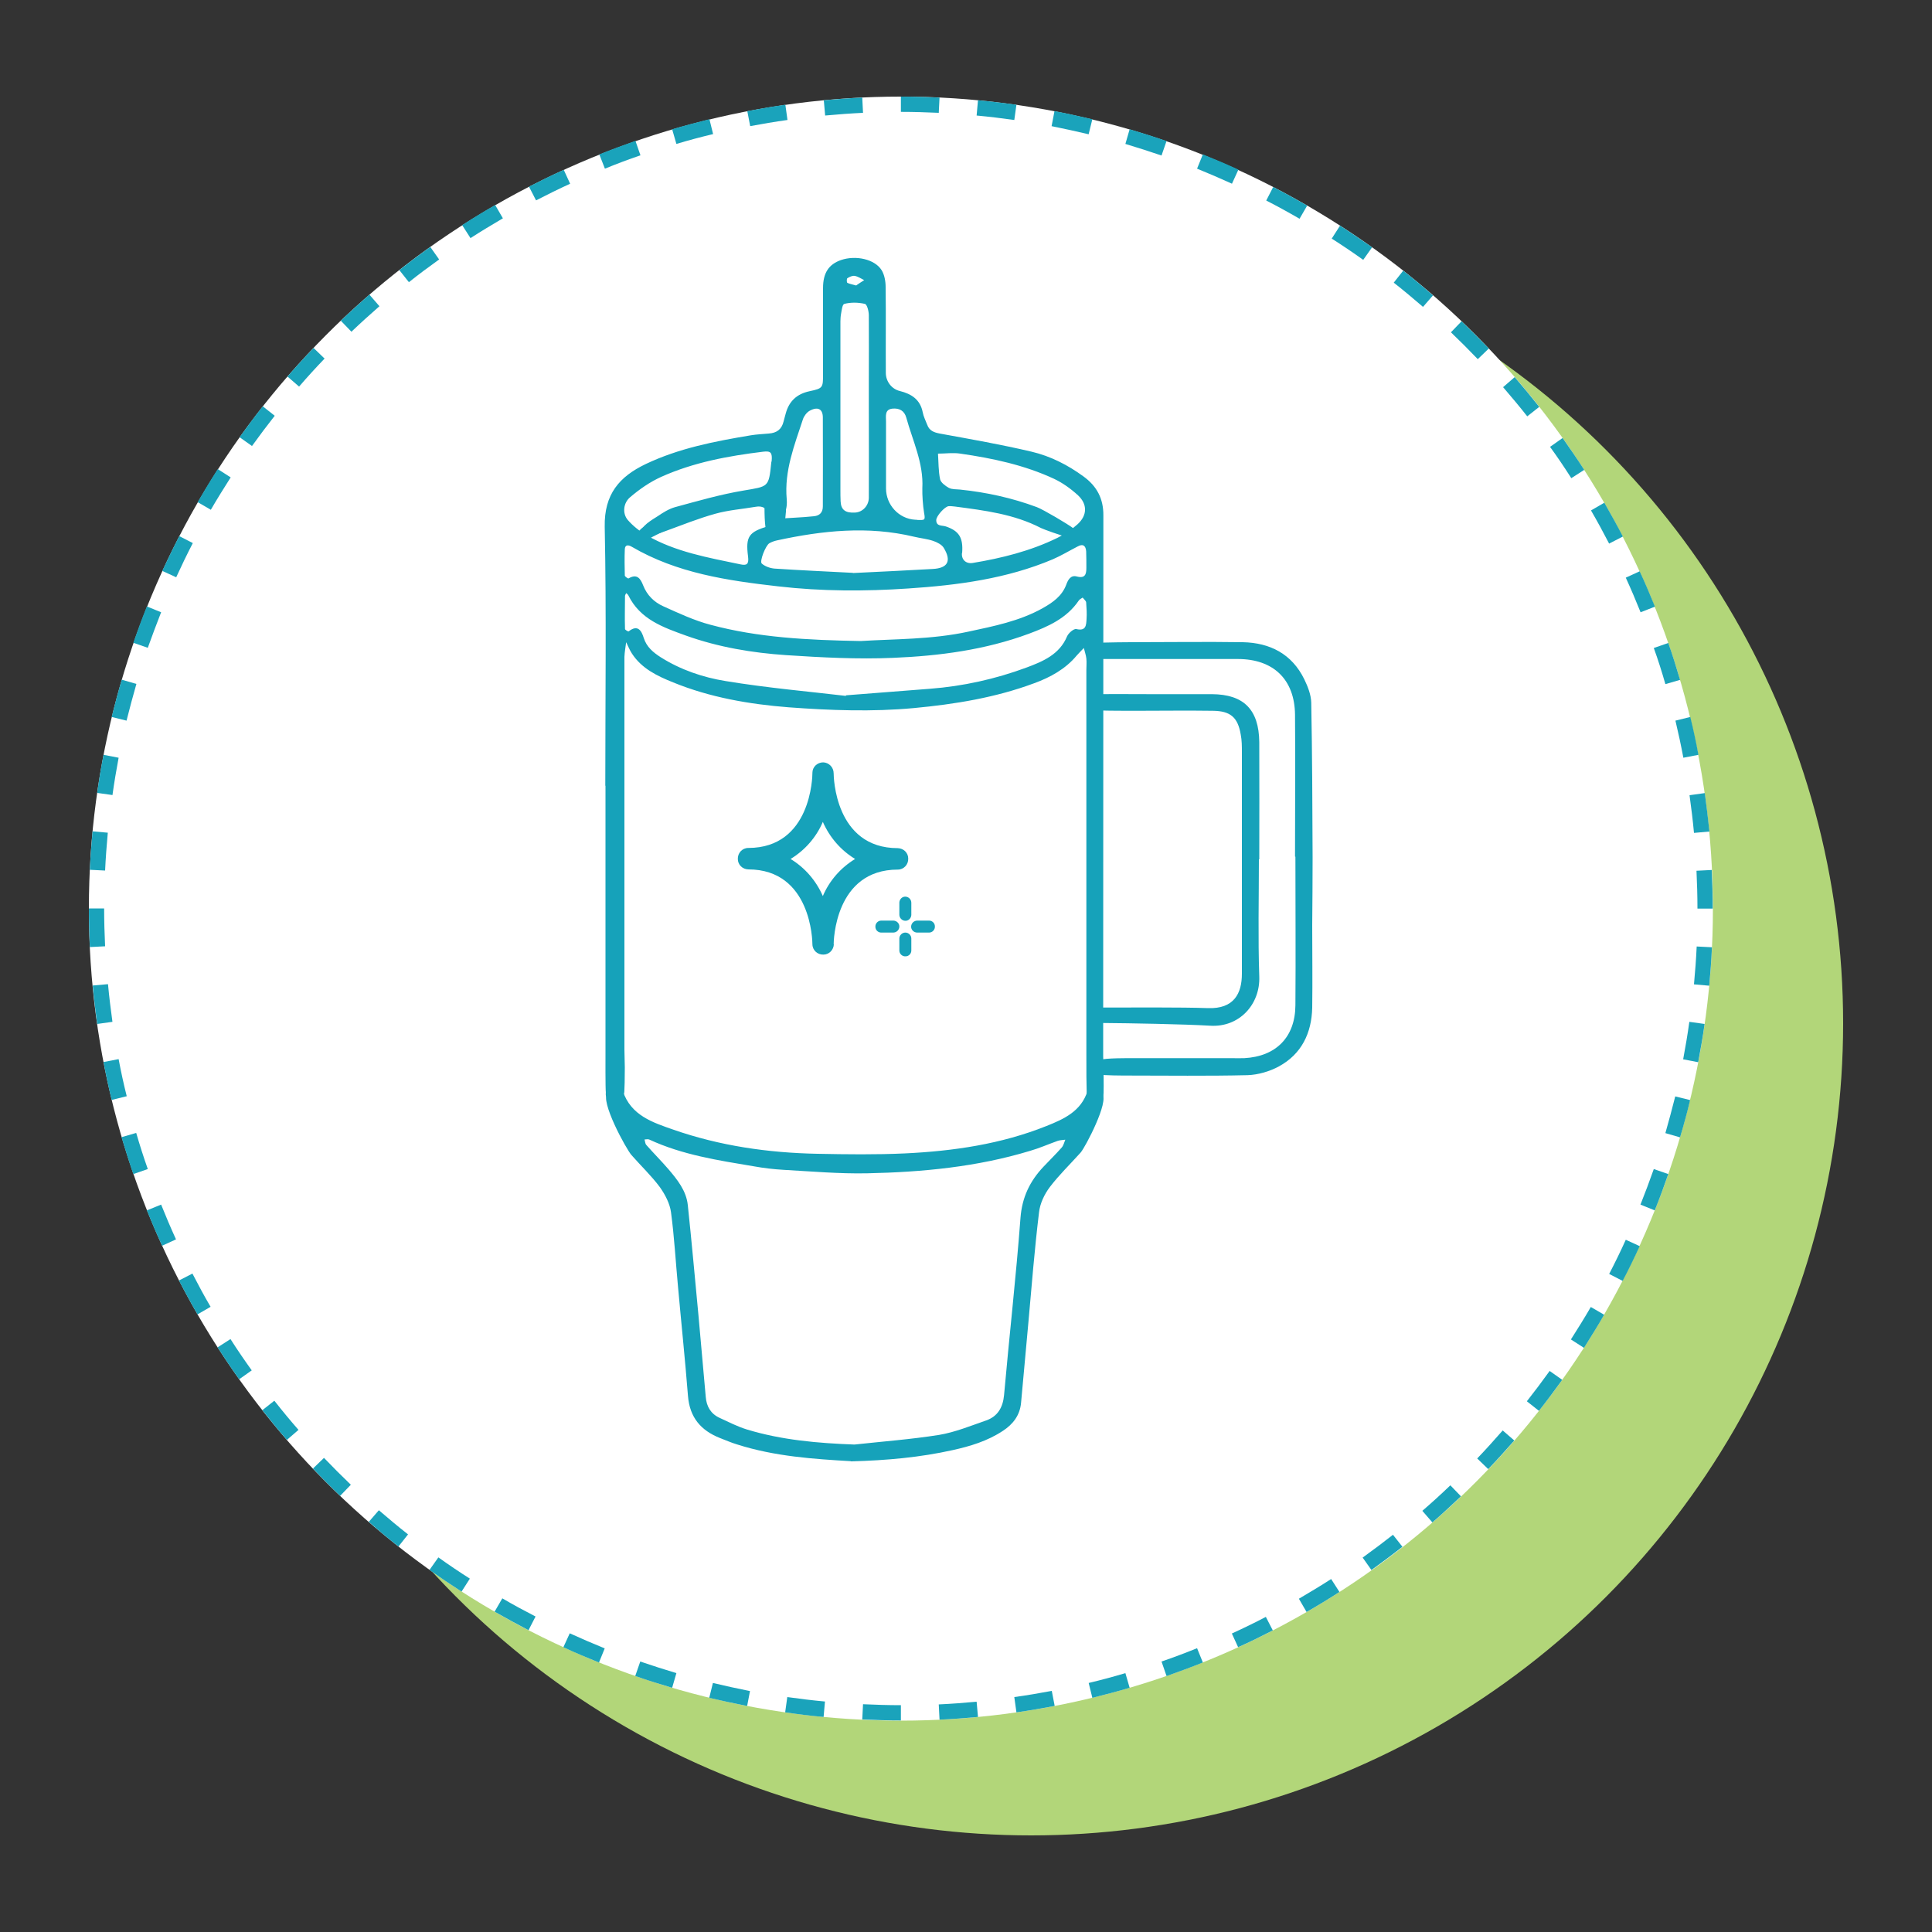 <?xml version="1.0" encoding="UTF-8"?>
<svg id="Layer_1" data-name="Layer 1" xmlns="http://www.w3.org/2000/svg" version="1.1" viewBox="0 0 100 100">
  <rect x="0" y="0" width="100" height="100" fill="#333333" stroke="none"/>
  <defs>
    <style>
      .cls-1 {
        fill: #16a2ba;
      }

      .cls-1, .cls-2, .cls-3, .cls-4 {
        stroke-width: 0px;
      }

      .cls-2 {
        fill: #1aa3bb;
      }

      .cls-3 {
        fill: #b2d679;
      }

      .cls-4 {
        fill: #fff;
      }
    </style>
  </defs>
  <circle class="cls-3" cx="53.37" cy="52.97" r="42.03"/>
  <circle class="cls-4" cx="46.63" cy="47.03" r="42.03"/>
  <path class="cls-2" d="M46.63,89.05c-.66,0-1.34-.02-2-.05l.04-.79c.65.03,1.31.05,1.96.05v.79ZM48.63,89.01l-.04-.79c.65-.03,1.31-.08,1.96-.14l.07.79c-.66.06-1.33.11-1.99.14ZM42.63,88.87c-.66-.06-1.33-.14-1.99-.24l.11-.79c.64.09,1.3.17,1.95.23l-.07.79ZM52.61,88.63l-.11-.79c.65-.09,1.3-.2,1.94-.32l.15.78c-.65.12-1.32.24-1.97.33ZM38.67,88.3c-.66-.13-1.32-.27-1.96-.42l.19-.77c.63.15,1.27.29,1.92.42l-.15.78ZM56.54,87.88l-.19-.77c.63-.15,1.27-.32,1.9-.51l.22.76c-.64.19-1.29.36-1.93.52ZM34.79,87.36c-.64-.19-1.28-.39-1.91-.61l.26-.75c.61.21,1.24.41,1.87.6l-.22.76ZM60.38,86.75l-.26-.75c.61-.21,1.23-.44,1.84-.69l.3.74c-.62.25-1.25.48-1.87.7ZM31,86.05c-.62-.25-1.24-.51-1.84-.79l.33-.72c.59.27,1.2.53,1.81.78l-.3.74ZM64.09,85.27l-.33-.72c.59-.27,1.19-.56,1.76-.86l.36.7c-.59.3-1.19.6-1.8.87ZM27.36,84.38c-.59-.31-1.18-.63-1.76-.96l.4-.69c.56.33,1.14.64,1.72.94l-.36.7ZM67.63,83.44l-.4-.69c.56-.33,1.13-.67,1.67-1.02l.43.67c-.56.36-1.13.71-1.71,1.04ZM23.89,82.38c-.56-.36-1.12-.74-1.66-1.12l.46-.65c.53.38,1.08.75,1.63,1.1l-.43.67ZM70.99,81.27l-.46-.65c.53-.38,1.06-.78,1.57-1.18l.49.62c-.52.41-1.06.81-1.6,1.2ZM20.63,80.05c-.53-.41-1.04-.84-1.54-1.28l.52-.6c.49.42,1,.85,1.51,1.25l-.49.62ZM74.14,78.8l-.52-.6c.5-.43.98-.87,1.45-1.32l.55.57c-.48.45-.97.91-1.48,1.35ZM17.61,77.43c-.48-.46-.96-.94-1.41-1.42l.57-.55c.45.47.92.94,1.39,1.39l-.55.57ZM77.03,76.04l-.57-.55c.45-.47.89-.96,1.32-1.45l.6.52c-.44.5-.89,1-1.35,1.48ZM14.85,74.53c-.44-.5-.86-1.02-1.27-1.54l.62-.49c.4.51.82,1.02,1.25,1.51l-.6.52ZM79.65,73.02l-.62-.49c.4-.51.8-1.04,1.18-1.57l.65.46c-.39.54-.79,1.08-1.2,1.6ZM12.38,71.39c-.39-.54-.76-1.1-1.12-1.65l.67-.43c.35.55.72,1.09,1.1,1.62l-.65.46ZM81.98,69.76l-.67-.43c.35-.55.7-1.11,1.03-1.68l.69.4c-.33.58-.69,1.15-1.04,1.71ZM10.22,68.03c-.33-.57-.65-1.16-.96-1.75l.7-.36c.3.58.61,1.16.94,1.72l-.69.4ZM83.99,66.3l-.7-.36c.3-.58.59-1.17.86-1.77l.72.33c-.28.61-.57,1.21-.88,1.8ZM8.39,64.48c-.28-.6-.54-1.22-.79-1.83l.74-.3c.24.6.5,1.21.77,1.8l-.72.33ZM85.65,62.65l-.74-.3c.24-.6.47-1.22.69-1.84l.75.26c-.22.63-.45,1.26-.7,1.88ZM6.9,60.77c-.22-.63-.42-1.27-.61-1.91l.76-.22c.18.62.38,1.25.6,1.87l-.75.26ZM86.96,58.87l-.76-.22c.18-.63.35-1.27.51-1.9l.77.19c-.15.64-.33,1.29-.52,1.93ZM5.78,56.93c-.16-.64-.3-1.3-.42-1.96l.78-.15c.12.64.26,1.29.42,1.92l-.77.19ZM87.9,54.98l-.78-.15c.12-.64.23-1.29.32-1.94l.79.11c-.09.66-.21,1.32-.33,1.97ZM5.03,53c-.09-.66-.17-1.33-.23-1.99l.79-.07c.06.65.14,1.3.23,1.95l-.79.11ZM88.47,51.02l-.79-.07c.06-.65.11-1.3.14-1.96l.79.04c-.03.67-.08,1.34-.14,2ZM4.65,49.02c-.03-.66-.05-1.33-.05-2h.79c0,.65.02,1.31.05,1.96l-.79.04ZM87.86,47.03c0-.65-.02-1.31-.05-1.96l.79-.04c.03.66.05,1.33.05,2h-.79ZM5.44,45.06l-.79-.04c.03-.66.08-1.33.14-1.99l.79.07c-.06.65-.11,1.31-.14,1.96ZM87.68,43.11c-.06-.65-.14-1.3-.23-1.95l.79-.11c.09.66.17,1.33.24,1.99l-.79.07ZM5.81,41.15l-.78-.11c.09-.66.2-1.32.33-1.97l.78.15c-.12.64-.23,1.29-.32,1.94ZM87.13,39.22c-.12-.64-.26-1.29-.41-1.92l.77-.19c.16.65.3,1.3.42,1.96l-.78.15ZM6.55,37.3l-.77-.19c.16-.64.33-1.29.52-1.93l.76.22c-.18.63-.35,1.26-.51,1.9ZM86.2,35.41c-.18-.63-.38-1.26-.6-1.87l.75-.26c.22.62.42,1.27.61,1.91l-.76.22ZM7.65,33.53l-.75-.26c.22-.63.45-1.26.7-1.88l.74.3c-.24.61-.47,1.23-.69,1.84ZM84.92,31.7c-.24-.6-.5-1.21-.77-1.8l.72-.33c.28.6.54,1.22.79,1.83l-.74.29ZM9.12,29.88l-.72-.33c.28-.6.57-1.21.88-1.8l.7.36c-.3.58-.59,1.18-.86,1.77ZM83.29,28.14c-.3-.58-.61-1.15-.94-1.72l.69-.4c.33.58.66,1.17.96,1.75l-.7.36ZM10.92,26.39l-.69-.4c.33-.57.68-1.15,1.04-1.71l.67.43c-.35.55-.7,1.11-1.03,1.68ZM81.33,24.75c-.35-.55-.72-1.1-1.1-1.62l.65-.46c.38.54.76,1.09,1.12,1.65l-.67.43ZM13.05,23.09l-.65-.46c.39-.54.79-1.08,1.2-1.6l.62.49c-.4.51-.8,1.04-1.18,1.57ZM79.05,21.55c-.4-.51-.83-1.02-1.25-1.51l.6-.52c.43.5.86,1.02,1.27,1.54l-.62.49ZM15.48,20.01l-.6-.52c.43-.5.89-1,1.35-1.48l.57.55c-.45.47-.9.96-1.32,1.45ZM76.49,18.59c-.45-.47-.92-.94-1.39-1.39l.55-.57c.48.46.95.93,1.41,1.41l-.57.55ZM18.19,17.17l-.55-.57c.48-.46.98-.91,1.48-1.35l.52.6c-.49.43-.98.87-1.45,1.32ZM73.65,15.88c-.5-.43-1-.85-1.51-1.25l.49-.62c.52.41,1.04.84,1.54,1.28l-.52.6ZM21.16,14.6l-.49-.62c.52-.41,1.06-.81,1.6-1.2l.46.65c-.53.38-1.06.77-1.57,1.18ZM70.56,13.45c-.53-.38-1.08-.75-1.63-1.1l.43-.67c.56.36,1.11.74,1.66,1.12l-.46.65ZM24.35,12.32l-.43-.67c.56-.36,1.13-.71,1.71-1.04l.4.69c-.56.33-1.13.67-1.67,1.02ZM67.26,11.32c-.57-.33-1.15-.65-1.72-.94l.36-.7c.59.3,1.18.63,1.76.96l-.4.69ZM27.74,10.36l-.36-.7c.59-.3,1.19-.6,1.8-.87l.33.72c-.59.27-1.18.56-1.76.86ZM63.77,9.51c-.59-.27-1.2-.53-1.81-.78l.3-.74c.62.25,1.24.51,1.84.79l-.33.72ZM31.31,8.73l-.29-.74c.62-.25,1.25-.48,1.87-.7l.26.75c-.62.21-1.23.44-1.84.69ZM60.12,8.05c-.61-.21-1.24-.41-1.87-.6l.22-.76c.64.19,1.28.39,1.91.61l-.26.75ZM35.01,7.45l-.22-.76c.64-.19,1.29-.36,1.93-.52l.19.77c-.63.15-1.27.32-1.9.51ZM56.35,6.95c-.63-.15-1.28-.29-1.92-.42l.15-.78c.65.12,1.31.27,1.96.42l-.19.77ZM38.83,6.53l-.15-.78c.65-.12,1.32-.24,1.97-.33l.11.79c-.65.09-1.3.2-1.94.32ZM52.5,6.21c-.64-.09-1.3-.17-1.95-.23l.07-.79c.66.06,1.33.14,1.99.23l-.11.79ZM42.71,5.98l-.07-.79c.66-.06,1.33-.11,1.99-.14l.04.79c-.65.03-1.31.08-1.96.14ZM48.59,5.84c-.65-.03-1.31-.05-1.96-.05v-.79c.67,0,1.34.02,2,.05l-.04.79Z"/>
  <path class="cls-4" d="M44.55,33.18c-2.78-.05-5.31-.18-7.77-.84-.84-.22-1.65-.6-2.45-.96-.47-.21-.84-.58-1.04-1.08-.14-.36-.32-.62-.76-.36-.03.02-.19-.09-.19-.15-.02-.45-.03-.91,0-1.36.01-.26.19-.24.36-.13,2.34,1.37,4.95,1.75,7.58,2.05,2.24.26,4.49.26,6.73.11,2.55-.17,5.09-.49,7.48-1.51.44-.19.86-.44,1.28-.66.29-.15.44-.05.45.25.02.28.01.57.01.85,0,.33-.06.56-.49.45-.32-.08-.46.18-.55.42-.23.6-.71.93-1.24,1.23-1.19.66-2.5.92-3.81,1.2-1.93.42-3.89.38-5.59.49Z"/>
  <path class="cls-4" d="M43.78,35.99c-1.84-.22-4.05-.41-6.24-.77-1.17-.19-2.32-.57-3.35-1.23-.39-.25-.72-.53-.88-1-.12-.36-.3-.72-.78-.34-.02.02-.19-.08-.19-.12,0-.57,0-1.14,0-1.71,0-.05.04-.1.06-.15.04.04.09.07.11.11.61,1.25,1.8,1.66,2.99,2.09,1.67.6,3.42.89,5.18,1.01,1.84.13,3.7.23,5.54.14,2.39-.1,4.76-.41,7.03-1.25.99-.37,1.96-.79,2.58-1.72.04-.06.13-.1.2-.15.06.09.17.17.18.26.03.28.04.57.02.85-.02.32-.02.64-.53.52-.13-.03-.4.21-.48.38-.31.75-.92,1.13-1.62,1.42-1.75.73-3.57,1.14-5.45,1.28-1.33.1-2.66.21-4.37.34Z"/>
  <path class="cls-4" d="M40.18,26.89c-.14.11-.26.28-.42.32-1.02.3-1.2.52-1.06,1.58.05.39-.07.47-.4.4-1.67-.35-3.35-.65-4.86-1.51-.31-.18-.62-.41-.87-.67-.39-.41-.41-.92.01-1.28.49-.42,1.04-.8,1.62-1.06,1.67-.75,3.46-1.08,5.27-1.3.4-.05.47.05.44.49,0,.03-.01.06-.02.08-.13,1.28-.14,1.22-1.43,1.44-1.2.21-2.38.55-3.55.86-.32.09-.62.28-.9.47-.21.14-.95.52-.78.81.17.3.96.05,1.22-.05.85-.31,1.69-.65,2.56-.89.68-.19,1.4-.24,2.09-.36.33-.06.53.07.71.34.09.14.25.22.38.33h-.01Z"/>
  <path class="cls-4" d="M49.79,28.63c.06-.79-.16-1.15-.84-1.38-.2-.07-.5.01-.5-.33,0-.22.43-.7.64-.72.11-.01.23,0,.34.02,1.52.2,3.05.39,4.44,1.11.1.05,1.02.43,1.11.38.13-.06.25-.16.44-.29.08-.05.03-.07-.07-.15-.28-.23-1.35-.91-1.69-1.03-1.28-.48-2.61-.77-3.98-.91-.2-.02-.42,0-.58-.09-.18-.09-.41-.26-.45-.44-.09-.43-.08-.89-.11-1.33.39,0,.78-.06,1.16,0,1.66.24,3.3.59,4.84,1.3.46.21.88.52,1.25.86.5.46.48,1.02-.02,1.49-.31.28-.67.53-1.05.71-1.39.68-2.88,1.05-4.4,1.3-.58.1-.58.07-.54-.51Z"/>
  <path class="cls-4" d="M44.15,29.66c-1.33-.07-2.69-.13-4.05-.22-.23-.02-.49-.11-.66-.26-.13-.11.2-.94.39-1.05.12-.07.26-.12.4-.15,2.35-.52,4.71-.76,7.09-.19.33.08.68.11,1,.22.2.07.44.19.54.36.41.68.21,1.05-.58,1.09-1.36.08-2.72.14-4.12.21Z"/>
  <path class="cls-4" d="M44.97,21.09c0,1.56,0,3.12,0,4.69,0,.69-.12.75-.81.76-.43,0-.64-.17-.66-.59,0-.2-.01-.4-.01-.6,0-2.9,0-5.79,0-8.69,0-.09,0-.17,0-.25,0-.26-.05-.71.07-.74.34-.09.96-.08,1.3,0,.11.02.09.45.09.65.02,1.14,0,2.27,0,3.41,0,.45,0,.91,0,1.36h0Z"/>
  <path class="cls-4" d="M40.2,26.9c.43-.24.53-.63.49-1.08-.13-1.46.4-2.79.84-4.13.06-.19.24-.39.41-.47.38-.18.62-.04.62.38.02,1.53,0,3.06,0,4.6,0,.31-.16.48-.46.51-.64.07-1.29.12-1.93.18h.01Z"/>
  <path class="cls-4" d="M47.45,26.91s-.06,0-.08,0c-1.4-.09-1.5-.2-1.51-1.6,0-1.16,0-2.32,0-3.49,0-.27-.08-.62.34-.66.34-.03.61.1.71.47.34,1.22.91,2.39.83,3.7-.02.36,0,.74.07,1.1.08.5.11.5-.36.48Z"/>
  <path class="cls-4" d="M44.32,14.77c-.21-.06-.35-.07-.47-.14-.03-.02-.03-.21,0-.24.11-.07.26-.14.38-.12.17.03.33.15.49.22-.15.1-.3.2-.41.27Z"/>
  <ellipse class="cls-4" cx="44.23" cy="14.48" rx=".82" ry=".73"/>
  <g>
    <g id="Shape-2">
      <path class="cls-1" d="M43.15,48.88c0-.16.06-3.87,3.32-3.87.31,0,.55-.26.54-.57,0-.3-.24-.53-.54-.54-3.26,0-3.32-3.71-3.32-3.87h0c0-.31-.24-.56-.54-.57-.31,0-.56.24-.56.54,0,0,0,.02,0,.02,0,.16-.06,3.87-3.32,3.87-.31,0-.55.26-.54.57,0,.3.24.53.54.54,3.26,0,3.32,3.71,3.32,3.87h0c0,.31.26.55.57.54.3,0,.53-.25.54-.54ZM40.92,44.46c.74-.45,1.33-1.12,1.67-1.92.35.8.93,1.47,1.67,1.92-.74.45-1.33,1.12-1.67,1.92-.35-.8-.93-1.47-1.67-1.92Z"/>
    </g>
    <g>
      <g id="Shape-3">
        <path class="cls-1" d="M46.55,46.72v.62c0,.17.13.31.3.32s.31-.13.32-.3c0,0,0,0,0-.01v-.62c0-.17-.13-.31-.3-.32s-.31.13-.32.3c0,0,0,0,0,.01Z"/>
      </g>
      <g id="Shape-4">
        <path class="cls-1" d="M46.86,48.27c-.17,0-.31.14-.31.31v.62c0,.17.15.31.32.3.17,0,.3-.14.3-.3v-.62c0-.17-.14-.31-.31-.31Z"/>
      </g>
      <g id="Shape-5">
        <path class="cls-1" d="M48.1,47.65h-.62c-.17,0-.31.13-.32.3s.13.31.3.32c0,0,0,0,.01,0h.62c.17,0,.31-.15.3-.32,0-.17-.14-.3-.3-.3Z"/>
      </g>
      <g id="Shape-6">
        <path class="cls-1" d="M46.23,47.65h-.62c-.17,0-.31.15-.3.32,0,.17.14.3.3.3h.62c.17,0,.31-.13.32-.3s-.13-.31-.3-.32c0,0,0,0-.01,0Z"/>
      </g>
    </g>
    <g>
      <path class="cls-1" d="M31.33,40.68c0-4.47.06-8.95-.03-13.42-.03-1.68.76-2.59,2.12-3.24,1.72-.82,3.58-1.18,5.45-1.49.3-.05.61-.06.92-.09.42-.03.67-.22.77-.63.04-.14.07-.28.11-.41.17-.63.57-1.01,1.23-1.15.7-.15.7-.18.7-.9,0-1.48,0-2.96,0-4.44,0-.79.3-1.23.93-1.45.76-.26,1.74-.05,2.1.52.15.24.21.58.21.88.02,1.48,0,2.96.01,4.44,0,.44.3.84.73.94.6.15,1.05.44,1.18,1.1.04.22.15.43.23.64.11.31.34.4.65.46,1.59.29,3.19.57,4.76.94.97.23,1.86.68,2.68,1.28.69.5,1.04,1.15,1.03,2.03-.01,9.32,0,18.63-.01,27.95,0,.23.07,2.14-.02,2.34-.06.14-.21-.43-.35-.45-.13-.01-.41.64-.45.48-.06-.24-.05-2.31-.05-2.57,0-6.58,0-13.16,0-19.75,0-.2.02-.4,0-.6-.02-.19-.09-.37-.13-.55-.12.13-.26.26-.37.39-.58.7-1.37,1.13-2.19,1.43-2.01.75-4.11,1.09-6.24,1.29-2.16.2-4.32.12-6.48-.04-2.04-.16-4.07-.51-5.98-1.29-.82-.33-1.62-.71-2.13-1.49-.12-.18-.2-.39-.3-.59-.03.25-.08.5-.09.76,0,1.77,0,3.53,0,5.3,0,5.01,0,10.03,0,15.04,0,.26.02.66.02.91,0,1.25-.05,1.62-.05,1.36,0-.32-.74,1.51-.93-.04-.03-.23-.02-1.92-.02-2.15,0-4.59,0-9.17,0-13.76h0ZM40.21,26.9c-.13-.11-.29-.2-.38-.33-.17-.27-.38-.4-.71-.34-.7.12-1.41.17-2.09.36-.87.24-1.71.58-2.56.89-.26.1-1.08.4-1.25.11-.17-.29.6-.73.82-.87.28-.19.58-.38.9-.47,1.18-.32,2.35-.66,3.55-.86,1.29-.22,1.3-.16,1.43-1.44,0-.03.01-.06.02-.08.04-.44-.04-.54-.44-.49-1.81.22-3.6.55-5.27,1.3-.58.26-1.13.64-1.62,1.06-.34.29-.41.82-.12,1.17.27.31.61.58.97.79,1.5.87,3.19,1.16,4.86,1.51.33.07.45,0,.4-.4-.14-1.06.05-1.28,1.06-1.58.16-.05.28-.26.42-.37.64-.06,1.29-.07,1.93-.14.3-.03.46-.2.46-.51,0-1.53.01-3.06,0-4.6,0-.44-.26-.58-.68-.35-.15.08-.3.28-.35.44-.44,1.34-.97,2.67-.84,4.13.04.45-.06.84-.49,1.08ZM44.55,33.18c1.7-.11,3.67-.07,5.59-.49,1.3-.28,2.62-.54,3.81-1.2.53-.3,1.01-.62,1.24-1.23.09-.25.23-.51.55-.42.43.11.49-.12.49-.45,0-.28,0-.57-.01-.85-.02-.3-.17-.41-.45-.25-.43.22-.84.47-1.28.66-2.39,1.01-4.93,1.34-7.48,1.51-2.23.15-4.48.15-6.73-.11-2.63-.3-5.24-.68-7.58-2.05-.17-.1-.35-.12-.36.13-.02.45-.01.91,0,1.36,0,.05.16.16.19.15.44-.26.62,0,.76.36.2.51.57.87,1.04,1.08.8.36,1.61.74,2.45.96,2.46.66,4.99.79,7.77.84ZM43.78,35.99c1.7-.13,3.03-.24,4.36-.34,1.7-.13,3.37-.5,4.97-1.09.89-.33,1.73-.69,2.12-1.62.07-.17.35-.41.48-.38.51.12.51-.21.53-.52.02-.28,0-.57-.02-.85,0-.09-.12-.17-.18-.26-.07.05-.15.08-.2.15-.63.93-1.59,1.35-2.58,1.72-2.27.84-4.64,1.15-7.03,1.25-1.84.08-3.7-.02-5.54-.14-1.76-.12-3.5-.41-5.18-1.01-1.19-.43-2.38-.84-2.99-2.09-.02-.04-.07-.08-.11-.11-.02.05-.06.1-.06.15,0,.57-.02,1.14,0,1.71,0,.04.17.14.19.12.48-.38.67-.02.78.34.15.47.49.75.88,1,1.03.65,2.18,1.04,3.35,1.23,2.18.36,4.39.55,6.24.77ZM49.79,28.63c-.03.34.21.56.55.51,1.51-.25,3-.62,4.39-1.3.38-.19.74-.43,1.05-.71.5-.46.51-1.03.02-1.49-.37-.34-.8-.65-1.25-.86-1.53-.71-3.17-1.06-4.84-1.3-.38-.06-.77,0-1.16,0,.03.45.02.9.11,1.33.04.17.27.34.45.44.17.09.39.07.58.09,1.36.14,2.69.43,3.98.91.34.13,1.59.87,1.88,1.09.09.08-.2.12-.26.19-.11.12.03.2-.15.23-.09.01-1.15-.37-1.26-.43-1.39-.72-2.92-.91-4.44-1.11-.11-.01-.23-.03-.34-.02-.2.02-.64.51-.64.72,0,.34.3.26.5.33.68.23.9.58.84,1.37ZM44.15,29.66c1.4-.07,2.76-.13,4.12-.21.79-.04.99-.41.58-1.09-.1-.17-.34-.29-.54-.36-.32-.11-.67-.14-1-.22-2.38-.57-4.74-.32-7.09.19-.14.03-.28.08-.4.15-.19.11-.52.94-.39,1.05.17.15.43.24.66.26,1.36.09,2.72.15,4.05.22ZM44.97,21.09h0c0-.45,0-.91,0-1.36,0-1.14.01-2.27,0-3.41,0-.21-.09-.56-.2-.59-.34-.08-.73-.09-1.07,0-.1.03-.13.3-.17.53-.02.1-.03.28-.03.38,0,2.9,0,5.81,0,8.71,0,.2,0,.4.01.6.02.45.26.61.75.58.4-.02.71-.37.71-.77.01-1.56,0-3.11,0-4.67ZM47.45,26.91c.43.02.45.02.38-.37-.06-.35-.1-.92-.09-1.27.07-1.3-.5-2.45-.83-3.65-.1-.37-.37-.5-.71-.47-.42.04-.34.39-.34.66,0,1.16,0,2.31,0,3.47,0,.85.66,1.57,1.5,1.62.03,0,.06,0,.09,0ZM44.32,14.77c.11-.08.26-.17.41-.27-.16-.08-.32-.19-.49-.22-.12-.02-.27.05-.38.12-.04.02-.04.22,0,.24.12.06.26.08.47.14Z"/>
      <path class="cls-1" d="M44.03,75.63c-1.88-.11-3.92-.24-5.89-.87-.3-.09-.59-.22-.88-.33-.98-.39-1.56-1.06-1.65-2.17-.15-1.9-.35-3.8-.52-5.7-.12-1.28-.19-2.56-.36-3.82-.06-.45-.31-.92-.58-1.3-.44-.59-.98-1.1-1.47-1.66-.27-.31-1.64-2.8-1.24-3.22.25-.26,1.1,1.8.92,1.66-.47-.35-.81-.8-.97-1.37-.08-.27-.04-.53.24-.66.3-.14.53.05.61.29.42,1.26,1.55,1.62,2.61,1.99,2.41.84,4.91,1.2,7.46,1.25,1.51.03,3.02.05,4.53-.02,2.51-.12,4.98-.48,7.33-1.42.9-.36,1.79-.76,2.12-1.81.07-.23.28-.43.52-.27.15.1.26.35.29.55.02.18-.07.4-.18.55-.28.36-.58.69-.9,1.01-.17.17.8-1.82,1.02-1.65.39.31-.86,2.72-1.11,3-.53.59-1.11,1.15-1.59,1.78-.28.37-.51.85-.56,1.31-.23,1.89-.38,3.79-.55,5.69-.13,1.39-.25,2.78-.38,4.17-.06.65-.42,1.11-.94,1.45-.8.53-1.7.8-2.61,1-1.67.37-3.37.53-5.25.58ZM44.22,74.77c1.47-.16,2.94-.27,4.39-.5.83-.14,1.63-.47,2.44-.75.59-.21.86-.67.92-1.31.27-3.06.62-6.11.85-9.17.08-1.07.49-1.91,1.19-2.65.31-.33.64-.65.94-.99.1-.11.13-.27.19-.41-.13.02-.27.02-.39.06-.48.17-.95.38-1.44.52-2.74.83-5.57,1.1-8.42,1.16-1.45.03-2.9-.1-4.34-.18-.51-.03-1.02-.09-1.52-.18-1.85-.31-3.71-.59-5.43-1.39-.07-.03-.16,0-.24,0,.03.09.03.21.09.28.38.43.78.83,1.15,1.26.46.54.92,1.11,1,1.85.2,1.89.37,3.79.55,5.69.13,1.42.25,2.83.38,4.25.04.49.26.87.72,1.08.46.21.92.45,1.41.6,1.81.55,3.68.71,5.58.78Z"/>
      <path class="cls-1" d="M67.03,44.34c0-2.45.02-4.9,0-7.35-.02-1.83-1.13-2.88-2.96-2.88-1.76,0-3.53,0-5.29,0-.2,0-1.61,0-1.81,0-.28,0,.03-.11.04-.45.01-.32-.16-.37.12-.4.11-.01,1.29-.02,1.4-.02,1.93,0,3.87-.03,5.8,0,1.41.03,2.54.61,3.18,1.92.18.37.35.8.36,1.21.05,2.67.06,5.34.07,8.02,0,1.17-.01,2.33-.02,3.5,0,1.42.02,2.85,0,4.27-.03,1.31-.55,2.4-1.73,3.04-.48.26-1.07.43-1.61.45-2.08.05-4.15.02-6.23.02-.11,0-1.36,0-1.45-.06-.14-.07-.13-.22-.12-.33,0-.16.04-.36.18-.42.22-.1,1.48-.09,1.73-.09,1.68,0,3.36,0,5.04,0,.23,0,.46.01.68,0,1.64-.09,2.63-1.09,2.64-2.74.02-2.56,0-5.13,0-7.69,0,0,0,0-.01,0Z"/>
      <path class="cls-1" d="M65.16,44.48c0,2.02-.05,4.05.02,6.07.05,1.44-1.04,2.64-2.55,2.54-1.36-.08-4.15-.13-5.52-.14-.36,0-.13.13-.22-.38-.05-.28-.37-.42.22-.42,1.34,0,4.08-.02,5.41.03,1.36.05,1.76-.77,1.76-1.78,0-1.17,0-2.34,0-3.5,0-2.65,0-5.3,0-7.95,0-.31,0-.63-.06-.93-.15-.89-.53-1.22-1.44-1.23-1.34-.02-2.67,0-4.01,0-.23,0-1.63,0-1.85-.02-.25-.02-.14-.24-.14-.51,0-.29-.07-.32.18-.33.48-.01,2.12,0,2.61,0,1.05,0,2.11,0,3.16,0,1.65.01,2.43.8,2.45,2.48.01,2.02,0,4.04,0,6.07Z"/>
      <path class="cls-1" d="M40.69,26.15c0,.91-.23,1.74-.55,1.74s-.57.09-.57-1.64c0-.91.26-1.64.57-1.64s.55.63.55,1.54Z"/>
      <path class="cls-1" d="M34.85,27.12c-.09-.16-1.24-.01-1.51.14s-.42.42-.32.58.39.17.66,0,1.27-.57,1.17-.73Z"/>
    </g>
  </g>
</svg>